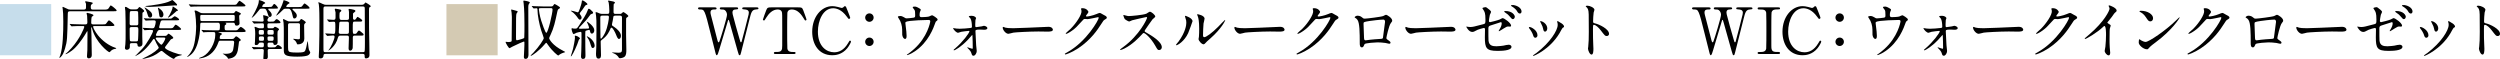 <?xml version="1.0" encoding="UTF-8"?>
<svg id="_レイヤー_2" data-name="レイヤー 2" xmlns="http://www.w3.org/2000/svg" viewBox="0 0 390.64 9.29">
  <defs>
    <style>
      .cls-1 {
        fill: #c6ddeb;
      }

      .cls-2 {
        fill: #d4cab3;
      }
    </style>
  </defs>
  <path class="cls-1" d="M0,.64h8v8H0V.64Z"/>
  <path d="M16.3,1.5c.45,0,.59,0,.84-.46.07-.14.11-.19.18-.19.1,0,.9.64.9.77,0,.14-.06.14-.53.14h-6.7c-.37,0-.39.08-.4.45-.08,3.89-.09,4.2-.42,5.33-.23.8-.43,1.07-.54,1.21-.15.2-.28.29-.33.29-.02,0-.03,0-.03-.03,0-.05.1-.24.12-.29.46-1.33.5-3.81.5-5.34,0-1.07-.04-1.57-.09-1.99,0-.03-.04-.19-.04-.22,0-.06.03-.1.08-.1.02,0,.58.27.63.29.22.12.3.14.52.14h2.11c.28,0,.34-.12.34-.36,0-.08,0-.49,0-.55,0-.05-.14-.26-.14-.31,0-.06.08-.08.13-.08.06,0,.64.12.76.14.22.05.3.07.3.17,0,.05-.09.12-.18.18-.06.04-.13.09-.13.43s.13.38.34.38h1.79ZM14.71,4.07c-.07,0-.16,0-.16.12,0,.13.28.73.76,1.33.67.84,1.7,1.61,2.65,1.92.09.03.2.06.2.12,0,.05-.17.08-.19.08-.23.03-.48.15-.65.32-.03.03-.16.2-.21.2-.23,0-2.15-1.58-2.69-3.59-.08-.28-.09-.31-.11-.31-.04,0-.06.04-.06.08,0,.17.04,1.02.04,1.21.01.43.05,2.57.05,3.05,0,.52-.45.52-.48.52-.21,0-.27-.16-.27-.34,0-.14.05-.82.06-.98.02-.8.02-2.02.02-2.84,0-.04,0-.08-.04-.08-.02,0-.04.02-.18.27-.16.28-.86,1.45-1.72,2.32-.63.64-1.39,1-1.45,1-.03,0-.05-.02-.05-.04,0-.02.06-.07.12-.11.16-.12.29-.23.81-.8,1.38-1.53,2.01-3.23,2.01-3.3,0-.15-.1-.15-.19-.15h-.29c-.24,0-.92,0-1.27.03-.03,0-.18.02-.21.02s-.05-.02-.09-.06l-.19-.23s-.04-.05-.04-.07.02-.02.03-.02c.06,0,.37.03.44.03.29,0,.81.04,1.37.04h.64c.28,0,.28-.19.28-.4,0-.06-.02-.75-.04-.95,0-.05-.08-.28-.08-.34,0-.05,0-.11.1-.11.02,0,.97.19.97.37,0,.07-.03.09-.25.23-.08.05-.1.83-.1.93,0,.27.19.27.32.27h1.42c.5,0,.52,0,.7-.27.22-.31.25-.35.35-.35.14,0,.84.61.84.75,0,.13-.2.13-.53.13h-2.64Z"/>
  <path d="M21.13,1.47c.16,0,.33,0,.45-.16.07-.1.16-.22.21-.22s.74.46.74.63c0,.05,0,.09-.11.15-.11.07-.14.1-.16.14-.03.06-.03,3.16-.03,3.65,0,.16.03.98.03,1.16,0,.47-.46.48-.48.48-.27,0-.28-.16-.3-.32,0-.15-.08-.24-.29-.24h-.6c-.2,0-.3.05-.3.28,0,.04,0,.25,0,.3,0,.38-.33.46-.46.46-.18,0-.31-.11-.31-.28,0-.08.06-.5.07-.6.04-.57.04-.83.04-1.9,0-.73,0-2.68-.04-3.27,0-.08-.07-.47-.07-.56,0-.07.06-.1.11-.1.09,0,.13.02.43.22.28.18.37.18.57.18h.49ZM20.59,1.73c-.11,0-.24,0-.29.13-.04.08-.04,1.64-.04,1.87s.21.23.32.23h.72c.17,0,.31-.02.31-.27,0-.21,0-1.74-.03-1.83-.05-.12-.2-.13-.29-.13h-.7ZM21.27,6.47c.07,0,.23,0,.28-.13.05-.12.07-1.49.07-1.54,0-.45,0-.57-.31-.57h-.74c-.1,0-.31,0-.31.24s0,1.78.04,1.87c.06.13.2.13.28.13h.69ZM22.34,4.44s-.05-.06-.05-.07c0-.02.02-.02.04-.02.23,0,1.25.07,1.46.07.24,0,.31-.05.39-.28.06-.15.16-.54.16-.72,0-.24-.17-.24-.33-.24-.03,0-.77,0-1.07.03-.02.01-.12.02-.14.02-.04,0-.06-.02-.09-.06l-.19-.23s-.05-.05-.05-.07.02-.02.04-.02c.07,0,.38.03.44.03.49.02.9.04,1.37.04h2.03c.23,0,.34,0,.43-.03s.43-.35.51-.35c.14,0,.7.36.7.51,0,.13-.21.13-.54.13h-1.95c-.21,0-.36,0-.43.27-.03.11-.21.74-.21.79,0,.18.15.18.27.18h1.26c.47,0,.6,0,.72-.18.24-.34.27-.38.36-.38.12,0,.83.56.83.68,0,.14-.2.14-.53.14h-2.73c-.16,0-.31,0-.43.21-.03.05-.25.47-.25.59,0,.13.15.13.21.13h1.14c.12,0,.23,0,.35-.09.05-.04.22-.26.27-.26.08,0,.74.47.74.64,0,.1-.04.12-.28.21-.11.04-.14.09-.45.51-.13.18-.36.47-.49.65-.03.05-.07.11-.07.17,0,.23.96.69,2.11,1.01.09.02.56.09.56.13,0,.03-.27.09-.33.1-.53.12-.74.26-.85.42-.06.09-.06.1-.1.1-.19,0-1.18-.65-1.69-1.11-.11-.09-.16-.14-.24-.14-.09,0-.15.05-.23.11-.76.59-1.41.88-2.34,1.08-.13.03-.35.08-.39.08,0,0-.03-.02-.03-.03,0-.03.64-.34.71-.37.91-.44,1.84-1.17,1.84-1.36,0-.08-.03-.13-.11-.25-.18-.28-.33-.61-.5-.98-.02-.05-.07-.15-.14-.15-.08,0-.17.13-.21.2-.09.14-.97,1.46-2.08,2.15-.07.05-.58.34-.6.34,0,0-.03-.01-.03-.02s.91-.93,1.08-1.11c.74-.77,1.71-2.53,1.71-2.82,0-.14-.18-.14-.32-.14-.23,0-.62,0-.84.03-.02,0-.12.02-.14.02-.04,0-.06-.02-.09-.07l-.19-.22ZM22.9,1.34c.74.47.88.75.88,1.03,0,.3-.22.38-.33.38-.24,0-.3-.2-.36-.4-.11-.37-.23-.75-.42-1,0-.02-.11-.15-.1-.18.02-.04.29.14.33.17ZM23.33,1.08c-.09,0-.61-.02-.61-.11,0-.03.04-.04.33-.06.38-.03,2.74-.31,3.57-.76.03-.02.28-.15.29-.15.09,0,.47.39.58.5.1.09.18.18.18.28,0,.04-.02.08-.09.08-.04,0-.22-.03-.25-.02,0,0-3.37.24-4,.24ZM24.53,5.87c-.08,0-.2,0-.2.12,0,.17.71,1,.89,1,.16,0,.61-.79.61-.97,0-.15-.12-.15-.21-.15h-1.09ZM24.67,1.24s.02-.03.05-.03c.01,0,.82.44.82,1.05,0,.25-.11.46-.35.46-.04,0-.22-.02-.28-.19-.04-.13-.1-.73-.13-.85-.01-.07-.11-.37-.11-.44ZM26.87,2.36c-.11.09-.5.39-.61.39,0,0-.03-.01-.03-.03,0,0,.21-.3.25-.36.19-.33.49-.96.49-1.24,0-.06,0-.1.06-.1.02,0,.77.47.77.6,0,.07-.06.08-.09.08-.05,0-.09,0-.13.04-.07.06-.59.52-.71.62Z"/>
  <path d="M35.3,3.55s-.07.01-.07.03c0,.02.09.05.11.07s.03.03.03.06c0,.09-.1.16-.16.19-.11.07-.11.1-.11.34,0,.4,0,.5.33.5h1.26c.19,0,.3,0,.38-.04.1-.05.44-.5.55-.5.12,0,.77.47.77.66,0,.15-.19.15-.54.15h-3.64c-.06,0-.08,0-.08.02,0,.04.12.06.15.07.08,0,.39.1.39.2s-.09.14-.18.18c-.14.07-.16.4-.16.46,0,.15.11.15.23.15h1.71c.13,0,.21,0,.36-.17.19-.22.21-.25.27-.25.15,0,.75.52.75.59,0,.06-.28.18-.3.23,0,.02-.15,1.21-.2,1.43-.12.49-.32.9-.88,1.12-.19.07-.49.14-.57.14-.07,0-.09-.05-.13-.15-.07-.15-.46-.46-.59-.53-.03-.02-.17-.06-.17-.09s.04-.03.06-.03c.06,0,.34.03.4.03,1.01,0,1.12-.45,1.17-.69.05-.23.15-.92.15-1.11,0-.25-.18-.25-.29-.25h-1.86c-.19,0-.25.05-.31.24-.42,1.22-1.21,2.1-2.33,2.41-.24.07-.59.12-.65.12-.04,0-.06-.02-.06-.04,0-.04.51-.21.61-.26,1.06-.55,1.94-2.13,1.94-3.38,0-.44,0-.44-.54-.44-.45,0-.89,0-1.08.02-.03,0-.18.03-.21.03-.04,0-.06-.03-.09-.07l-.19-.23s-.05-.05-.05-.06c0-.02.02-.03.04-.03.07,0,.38.03.44.04.49.02.9.03,1.37.03h.74c.29,0,.29-.11.29-.78,0-.08,0-.41-.28-.41h-2.51c-.28,0-.28.04-.29.59,0,.14-.04,3.42-1.57,4.5-.06.04-.39.27-.41.27s-.05-.02-.05-.04.31-.35.36-.41c.29-.38.53-.83.66-1.28.34-1.18.38-2.73.38-3.06,0-.57-.08-1.66-.15-2.02,0-.06-.1-.32-.1-.38,0-.07.09-.08.13-.08.17,0,.54.23.66.29.21.13.36.13.49.13h4.71c.14,0,.18,0,.28-.13.14-.19.16-.22.21-.22.02,0,.42.2.47.22.26.12.28.14.28.23,0,.07-.04.1-.17.18-.08.05-.09.12-.09.27,0,.17.06.98.06,1.05,0,.16-.16.35-.44.35-.25,0-.28-.14-.3-.29-.04-.16-.18-.17-.27-.17h-1.12ZM36.42.75c.23,0,.41,0,.49-.04.11-.06.4-.59.52-.59.06,0,.93.61.93.75s-.19.14-.54.14h-6.52c-.88,0-1.16.02-1.26.03-.04,0-.18.02-.21.02-.04,0-.06-.02-.09-.06l-.2-.23s-.04-.05-.04-.07c0-.01.02-.02.04-.02.07,0,.37.03.44.03.49.03.9.04,1.37.04h5.07ZM31.57,2.33c-.26,0-.28.05-.28.29,0,.6,0,.67.28.67h4.83c.28,0,.28-.05.28-.56,0-.35,0-.4-.28-.4h-4.83Z"/>
  <path d="M40.98,1.35c-.13,0-.27,0-.38.08-.03.03-.37.45-.55.68-.4.5-.73.72-.73.67,0-.02.46-.83.54-.98.58-1.15.58-1.46.58-1.71,0-.05,0-.07.07-.07.12,0,.93.29.93.45,0,.07-.06.08-.16.12-.14.04-.32.34-.32.4,0,.1.1.1.22.1h.81c.45,0,.49,0,.63-.24.08-.13.15-.23.24-.23.14,0,.57.5.57.61,0,.12-.06.12-.54.12h-.78c-.08,0-.2,0-.2.09,0,.06.09.15.21.26.12.12.34.36.34.61,0,.2-.13.34-.3.34-.16,0-.18-.06-.28-.37-.27-.85-.34-.93-.71-.93h-.19ZM40.7,6.65c-.1,0-.18,0-.24.09-.11.19-.18.3-.44.3-.14,0-.21-.04-.21-.19,0-.04.03-.26.03-.31,0-.26.04-.82.04-1.23s-.02-.59-.06-.83c0-.03-.05-.18-.05-.23s.05-.06.09-.06c.07,0,.39.15.46.18.15.05.21.05.31.05h.34c.25,0,.27-.07.27-.35,0-.31,0-.43-.23-.43-.26,0-.79.01-1.07.03-.03,0-.18.02-.21.02-.04,0-.06-.02-.09-.06l-.2-.23s-.04-.05-.04-.07.02-.02.04-.02c.06,0,.36.03.43.03.25.01.88.04,1.08.04.18,0,.25-.07.25-.21,0-.1-.08-.61-.08-.73,0-.05.02-.07.08-.07s.8.19.8.32c0,.02-.09.14-.13.2-.05.08-.08.13-.08.24,0,.25.17.25.27.25h.25c.45,0,.5,0,.64-.17.15-.2.22-.22.29-.22.14,0,.59.37.59.51s-.18.14-.54.14h-1.23c-.11,0-.28,0-.28.24,0,.49,0,.54.29.54h.42c.13,0,.23,0,.31-.11.08-.1.1-.13.17-.13.06,0,.63.23.63.41,0,.06-.03.09-.16.2-.08.07-.08.36-.08.54,0,.17.02,1.04.02,1.24,0,.18-.06.45-.42.45-.19,0-.21-.08-.24-.22-.04-.15-.17-.15-.25-.15h-.39c-.24,0-.27.1-.27.3,0,.34,0,.45.27.45h.45c.45,0,.5,0,.63-.17.12-.16.17-.2.28-.2.13,0,.61.31.61.49,0,.14-.19.14-.54.14h-1.42c-.15,0-.26.03-.26.25,0,.13.02.8.02.95,0,.13,0,.43-.5.43-.1,0-.2,0-.2-.2,0-.17.07-1,.07-1.19,0-.24-.15-.24-.28-.24-.31,0-.77,0-1.06.03-.03,0-.18.02-.21.02-.04,0-.06-.02-.09-.06l-.19-.23s-.04-.05-.04-.07.02-.02.03-.02c.05,0,.31.03.36.03.18,0,1.04.04,1.19.04.29,0,.3-.11.3-.44,0-.22-.03-.31-.27-.31h-.26ZM40.7,4.69c-.24,0-.27.07-.27.37,0,.28.03.36.27.36h.28c.24,0,.26-.08.26-.37s-.02-.36-.26-.36h-.28ZM40.71,5.69c-.24,0-.26.1-.26.31,0,.27.01.38.26.38h.28c.24,0,.26-.1.26-.38,0-.2-.02-.31-.26-.31h-.28ZM42.06,4.69c-.26,0-.27.09-.27.36s0,.37.27.37h.44c.26,0,.27-.09.27-.36s0-.37-.27-.37h-.44ZM42.06,5.69c-.22,0-.26.09-.26.24,0,.36.03.45.27.45h.42c.24,0,.27-.09.27-.44,0-.17-.06-.25-.26-.25h-.44ZM45.86,1.36s-.18,0-.18.08c0,.04.03.06.23.26.31.31.47.47.47.75,0,.25-.19.44-.37.44s-.2-.06-.33-.61c-.22-.92-.44-.92-.69-.92h-.31c-.28,0-.34.04-.53.24-.68.7-1.01.89-1.01.83,0-.03.44-.68.52-.82.35-.62.54-1.14.59-1.35.04-.21.04-.23.13-.23.03,0,.86.24.86.44,0,.05-.03.08-.14.11-.17.07-.38.36-.38.43,0,.09.12.09.21.09h1.71c.46,0,.48,0,.67-.27.08-.11.21-.29.29-.29.06,0,.77.51.77.7,0,.12-.05.12-.53.12h-1.98ZM46.53,3.35c.14,0,.25,0,.34-.16.1-.17.13-.22.21-.22.06,0,.7.37.7.53,0,.05-.02.06-.15.17-.08.07-.11.14-.11.3,0,.3.03,1.74.03,2.06,0,.9-.9.9-1.01.9s-.13-.02-.17-.16c-.08-.31-.37-.52-.44-.56-.08-.06-.11-.09-.11-.13,0-.02.02-.02.04-.02.11,0,.62.08.74.08.18,0,.26-.05.27-.18,0-.08,0-1.01,0-1.18,0-.16,0-.9,0-.97-.04-.19-.21-.19-.3-.19h-1.23c-.19,0-.33.03-.33.27v3.04c0,.8,0,1.04.18,1.15.23.13.97.13,1.27.13.85,0,1.06-.09,1.15-.19.2-.2.35-1.14.37-1.24,0-.05.06-.36.08-.36.06,0,.14,1.17.22,1.38.02.06.2.31.2.38,0,.14-.15.39-.41.49-.18.06-.52.18-1.61.18-1.88,0-2.07-.28-2.11-.89-.02-.24,0-2.2,0-2.61,0-.84,0-1.4-.04-1.8,0-.07-.09-.44-.09-.52,0-.05.05-.05.07-.05.05,0,.09.02.41.19.33.17.36.18.67.18h1.15Z"/>
  <path d="M56.49.75c.09,0,.27,0,.41-.13.04-.04.18-.24.22-.24.03,0,.81.46.81.59,0,.07-.02.08-.18.16-.09.05-.09.27-.09.41,0,2.76,0,3.07.05,5.26,0,.58.02,1.23.02,1.81,0,.49-.43.51-.55.51-.15,0-.2-.1-.2-.3,0-.26,0-.4-.3-.4h-5.82c-.08,0-.31,0-.31.24,0,.3-.18.47-.46.47s-.28-.13-.28-.31c0-.17.04-.9.05-1.05.05-1.34.05-3.17.05-4.55,0-.29,0-1.97-.09-2.52,0-.05-.08-.27-.08-.31s.04-.04.06-.04c.07,0,.52.22.63.27.27.13.39.13.53.13h5.53ZM50.86,1.01c-.18,0-.32.02-.32.34,0,.98-.01,5.26,0,6.14,0,.59,0,.66.32.66h5.82c.12,0,.22,0,.29-.11.05-.09.05-1.22.05-1.44,0-1.08-.01-4.14-.02-5.08,0-.41,0-.51-.32-.51h-5.82ZM54.27,3.11c.26,0,.26-.2.26-.29,0-.15,0-.81,0-.94,0-.07-.06-.36-.06-.42,0-.07.03-.07.11-.07.16,0,.53.09.7.13.07.02.25.06.25.19,0,.08-.04.13-.26.29-.1.06-.11.09-.11.2s0,.6,0,.67c0,.17.16.23.22.23.13,0,.22-.13.24-.16.18-.27.21-.3.26-.3.04,0,.72.39.72.57,0,.17-.17.17-.54.17h-.67c-.27,0-.27.11-.27,1s0,.91.29.91c.22,0,.25-.02.37-.19.08-.13.21-.33.32-.33.09,0,.51.36.65.49.05.04.06.09.06.13,0,.17-.05.17-.54.17h-.88c-.18,0-.26.12-.26.29,0,.56,0,1.62-.02,1.67-.05.19-.18.4-.38.4-.26,0-.26-.29-.26-.4,0-.12.05-1.36.05-1.62,0-.14,0-.34-.26-.34h-1.09c-.25,0-.33.2-.36.31-.36,1.42-1.47,2.03-1.48,2.03-.05,0,.03-.1.04-.11.37-.44.91-1.69.91-2.06,0-.19-.15-.19-.28-.19-.14,0-.72.07-.84.07-.04,0-.05-.01-.08-.05l-.21-.24s-.05-.06-.05-.07c0-.02.03-.03.04-.03.2,0,1.08.07,1.26.07.26,0,.28-.1.28-1.14,0-.69,0-.76-.29-.76-.1,0-.57.04-.67.04-.04,0-.05-.01-.08-.05l-.22-.25s-.04-.05-.04-.06c0-.02.02-.02.04-.03.15,0,.84.06.98.06.31,0,.31-.19.31-.49,0-.52,0-.58,0-.68-.01-.08-.12-.44-.12-.46,0-.11.09-.11.13-.11.08,0,.4.07.47.08.33.06.42.08.42.22,0,.08-.02.1-.19.24-.07.06-.1.08-.1.57s.04.64.28.64h.97ZM53.26,3.38c-.25,0-.25.2-.25.3-.01.21-.08,1.31-.08,1.35,0,.16.1.26.26.26h1.07c.26,0,.26-.19.26-.39,0-.18,0-1.03,0-1.23,0-.07,0-.29-.26-.29h-1.01Z"/>
  <path class="cls-2" d="M69.76.64h8v8h-8V.64Z"/>
  <path d="M81.85,6.49c-.08,0-.84.34-1.81.81-.07.04-.38.23-.41.23-.18,0-.63-.86-.63-.95,0-.04.03-.05.06-.05.05,0,.28.04.33.04.17,0,.54,0,.56-.18,0-.07.03-2.95.03-3.26,0-.29.02-.7-.04-1.15,0-.06-.07-.37-.07-.44,0-.05.05-.05.08-.05,0,0,.37.09.39.1.49.13.55.13.55.25,0,.04-.15.2-.17.25-.09.21-.09.55-.09,3.61,0,.53,0,.59.16.59.08,0,.57-.14.69-.18.32-.09.41-.14.44-.24.03-.08.03-1.61.03-1.99,0-1.03-.02-2.45-.12-3.3-.01-.06-.05-.33-.05-.39,0-.08.02-.1.09-.1s.92.13.92.3c0,.04-.03.08-.13.21-.05.08-.11.16-.11.54,0,1.06.03,6.24.03,7.42,0,.29-.1.64-.46.64-.24,0-.26-.2-.26-.33,0-.11.12-2.15.08-2.3,0-.06-.05-.08-.09-.08ZM83.13,1.03s-.04-.05-.04-.07c0-.01,0-.02.03-.02.07,0,.38.03.44.03.49.03.9.04,1.37.04h1.15c.22,0,.29-.03.39-.18.12-.18.13-.2.19-.2.1,0,.8.45.83.51.01.02.01.04.01.06,0,.09-.07.13-.26.24-.06.04-.11.16-.16.4-.34,1.61-.53,2.5-1.07,3.64-.13.27-.2.41-.2.48,0,.17.5,1.12,2.17,1.97.29.15.33.17.33.21,0,.02-.15.06-.18.07-.1.03-.44.14-.68.31-.03.02-.19.16-.23.16-.06,0-.89-.65-1.57-1.63-.22-.32-.25-.36-.3-.36s-.07.03-.33.33c-.71.83-1.86,1.7-2.06,1.7-.03,0-.05-.02-.05-.04,0-.04.37-.37.43-.44.89-.95,1.63-2.08,1.63-2.29,0-.09-.33-.98-.39-1.16-.31-.98-.59-2.37-.6-3.35,0-.1-.03-.15-.14-.15-.06,0-.38.03-.43.03-.03,0-.05-.02-.09-.06l-.19-.23ZM84.88,1.27c-.2,0-.56,0-.6.02-.05.02-.08.08-.08.15,0,.09.11.98.37,1.79.12.37.63,1.9.79,1.9.29,0,.98-3.1.98-3.63,0-.23-.15-.23-.29-.23h-1.17Z"/>
  <path d="M90.63,6.01s-.16.17-.18.21c-.05.15-.19.56-.25.71-.44,1.1-.89,1.88-.97,1.88-.04,0-.04-.03-.04-.04,0-.02.31-.95.35-1.14.09-.38.3-1.42.3-1.73,0-.04-.02-.22-.02-.26,0-.05,0-.07.09-.07.11,0,.34.12.35.12.12.07.37.22.37.32ZM90.59,1.4c.1-.28.32-.96.32-1.16,0-.09,0-.18.12-.18.14,0,.76.45.76.59,0,.09-.08.11-.21.14-.11.03-.14.08-.57.72-.07.1-.43.5-.43.61,0,.05.03.1.06.13.09.12.24.32.24.5,0,.13-.1.32-.26.32-.07,0-.17-.02-.34-.28-.18-.27-.56-.74-.96-1-.07-.04-.12-.07-.12-.1,0-.02.04-.02.05-.02.15,0,.53.11.69.16.04,0,.32.1.35.1.11,0,.21-.29.3-.53ZM91.11,9.21c-.32,0-.32-.27-.32-.41,0-.13.04-.72.04-.84.02-.47.03-1.26.03-1.36v-1.41c0-.16-.06-.21-.15-.21s-.49.09-.63.14c-.07.02-.37.21-.43.21-.2,0-.35-.76-.35-.83,0-.02.03-.09.12-.09.04,0,.19.05.22.06.09,0,.21,0,.3,0,.21,0,.25-.06.59-.57.49-.74,1.12-1.74,1.3-2.29.06-.17.1-.24.16-.24.15,0,.25.1.56.41.11.1.12.12.12.19,0,.14-.02.14-.22.21-.17.05-.2.09-.39.36-.42.58-.53.69-1.51,1.72-.07.07-.09.09-.09.14,0,.09.1.09.27.09.37,0,.96-.01,1.14-.02.06,0,.17-.02.17-.12,0-.2-.23-.69-.29-.81,0-.02-.07-.13-.07-.14s.02-.02.03-.02c.12,0,1.15.73,1.15,1.35,0,.31-.18.52-.37.52-.21,0-.24-.15-.31-.43-.02-.09-.04-.15-.13-.15-.07,0-.4.09-.47.12-.13.05-.13.1-.13.52,0,1.99.01,2.22.03,3.3,0,.28,0,.59-.37.59ZM92.92,7.14c0,.17-.11.36-.29.36-.19,0-.2-.08-.42-.77-.14-.46-.24-.6-.46-.92-.06-.09-.06-.1-.06-.13,0-.04.28.08.49.24.5.38.74.87.74,1.22ZM96.16,2.44c-.18,0-.27.04-.31.15-.02.06-.1.59-.12.7-.02.08-.11.48-.11.57,0,.12.04.15.41.39.42.28,1,.83,1,1.35,0,.36-.21.49-.31.49-.18,0-.32-.32-.42-.58-.17-.46-.55-1.19-.76-1.19-.08,0-.13.1-.16.18-.17.42-.5,1.13-1.31,1.7-.15.11-.21.17-.21.33,0,.29.05,1.75.05,2.07,0,.16,0,.56-.38.56-.36,0-.4-.37-.4-.75,0-.16.05-.95.05-1.14.02-.68.02-2.05.02-2.54,0-1.41,0-1.82-.06-2.26,0-.08-.08-.43-.08-.52,0-.05.06-.05.09-.05.08,0,.13.02.55.2.1.04.25.07.38.07h.83c.28,0,.3-.11.3-.5,0-.45-.06-1.08-.1-1.27,0-.04-.1-.2-.1-.24,0-.05.05-.07.09-.07.13.02.66.12.72.14.24.08.27.14.27.2,0,.03,0,.06-.04.08-.02.02-.13.07-.14.09-.04.06-.04,1.14-.04,1.28,0,.2.07.29.3.29h.67c.15,0,.2,0,.27-.06.04-.03.23-.23.29-.23.08,0,.78.48.78.62,0,.08-.09.14-.21.22-.14.09-.14.12-.14.45s0,1.93,0,2.29c0,.33.04,1.93.04,2.29,0,.4,0,.82-.24,1.08-.19.2-.64.27-.74.27-.16,0-.19-.05-.3-.24-.07-.11-.33-.38-.67-.51-.1-.04-.27-.1-.27-.14,0-.02.04-.02.06-.02.13,0,.77.05.92.05.46,0,.56-.13.56-.51-.02-1.38,0-3.59,0-4.96,0-.2-.04-.33-.33-.33h-.72ZM94.13,2.44c-.33,0-.33.13-.33.4,0,.42.01,2.83.03,3.07,0,.08.02.13.08.13.11,0,.44-.5.64-.92.42-.89.6-2.22.6-2.44,0-.24-.13-.24-.26-.24h-.76Z"/>
  <path d="M115.11,1.15c.06,0,.23,0,.23.17,0,.13-.12.14-.39.16-.16,0-.5.03-.5.48,0,.1.02.21.04.29.08.41.84,3.07,1.07,3.86.13.45.14.5.22.5.06,0,.09-.06.1-.1.08-.2,1.01-3.89,1.09-4.23.02-.09.04-.22.04-.32,0-.44-.47-.47-.61-.48-.38-.03-.42-.03-.42-.17s.13-.16.22-.16h2.04c.1,0,.27,0,.27.16,0,.14-.04.14-.41.17-.62.05-.72.46-.99,1.53-.36,1.44-.95,3.74-1.31,5.18-.07.3-.11.44-.23.44s-.14-.07-.31-.66c-.18-.63-1.04-3.72-1.24-4.41-.12-.41-.13-.46-.19-.46-.05,0-.08.12-.12.25-.36,1.24-.97,3.2-1.33,4.44-.12.42-.25.84-.38.84-.08,0-.15-.14-.18-.28-.11-.44-.66-2.61-.78-3.1-.93-3.77-.98-3.77-1.63-3.77-.14,0-.34,0-.34-.18,0-.11.1-.15.21-.15h2.41c.07,0,.28,0,.28.17,0,.16-.11.16-.42.16-.26,0-.53.08-.53.46,0,.07,0,.17.06.4.15.56.86,3.31,1.02,3.93,0,.03.09.35.19.35.06,0,.12-.14.14-.19.16-.41,1.17-3.67,1.17-4.13,0-.21-.1-.53-.32-.7-.16-.12-.34-.12-.5-.12-.14,0-.31,0-.31-.18,0-.15.17-.15.21-.15h2.43Z"/>
  <path d="M124.68,1.15c.54,0,.66,0,.83.45.08.22.51,1.35.51,1.45,0,.11-.1.15-.16.15-.08,0-.11-.04-.34-.42-.53-.87-1.12-1.3-1.8-1.3-.39,0-.63.16-.69.5-.03.18-.03,2.44-.03,2.86,0,.28,0,2.59.03,2.76.09.51.56.52.83.52.37,0,.45,0,.45.16s-.14.16-.3.16h-2.8c-.14,0-.29,0-.29-.16s.16-.16.22-.16c.59,0,.96,0,1.06-.52.03-.16.03-.17.03-2.83,0-2.47,0-2.74-.07-2.93-.1-.27-.37-.36-.64-.36-.8,0-1.39.63-1.8,1.29-.24.39-.26.43-.35.43-.07,0-.16-.06-.16-.15,0-.08.45-1.28.53-1.48.16-.42.32-.42.82-.42h4.12Z"/>
  <path d="M132.2,1.08s.65,1.58.65,1.69-.1.18-.19.18-.11-.03-.32-.32c-.85-1.2-1.74-1.34-2.16-1.34-1.57,0-2.38,1.92-2.38,3.65,0,2.32,1.36,3.23,2.55,3.23.7,0,1.5-.3,2.16-1.42.23-.39.23-.4.31-.4s.15.07.15.16-.25.61-.57,1.01c-.84,1.04-1.9,1.11-2.35,1.11-2.11,0-3.14-1.71-3.14-3.67,0-2.34,1.45-4,3.14-4,.25,0,.54.04.85.12.07.03.54.16.6.16.08,0,.2-.03.27-.1.16-.16.18-.18.26-.18.06,0,.14.06.17.12Z"/>
  <path d="M135.19,2.75c0-.35.29-.66.66-.66s.66.29.66.66-.31.66-.66.66-.66-.29-.66-.66ZM135.19,6.53c0-.35.29-.66.66-.66s.66.29.66.66-.31.66-.66.66-.66-.29-.66-.66Z"/>
  <path d="M142.77,2.76c.23-.05.23-.15.23-.41,0-.48-.02-.65-.1-.79-.04-.07-.29-.35-.29-.43,0-.09.24-.1.31-.1.16,0,.28.01.71.26.21.12.24.14.24.27,0,.05-.1.26-.12.3-.05.11-.06.38-.06.5,0,.17.04.32.29.32.23,0,.97-.03,1.18-.1.07-.02.4-.2.48-.2.1,0,.87.47.87.66,0,.1-.04.14-.1.19-.18.13-.2.15-.24.28-.3.85-1.1,3.1-3.23,4.52-.57.38-1.1.58-1.17.58-.03,0-.06-.02-.06-.04s0-.04.08-.08c.35-.24.68-.5,1-.79,2.16-1.91,2.57-4.25,2.57-4.37,0-.21-.17-.21-.31-.21-.89,0-2.36.09-2.83.15-.75.1-.75.18-.75.34,0,.03.04.39.05.44.09.78.14,1.1.14,1.52,0,.19,0,.51-.23.51-.25,0-.41-.33-.45-.63-.01-.05-.01-.72-.01-.8,0-.6-.19-1.3-.55-1.79-.04-.06-.12-.17-.12-.23,0-.08.18-.13.35-.13.21,0,.37.06.55.17.25.16.33.2.48.2.16,0,.88-.07,1.09-.11Z"/>
  <path d="M149.03,4.4c.2.05.61.09.92.09.45,0,1.22-.06,1.68-.12.19-.02.24-.06.24-.2,0-.5-.08-1.06-.23-1.28-.04-.05-.26-.28-.26-.31,0-.11.36-.11.47-.11.42,0,.67.26.67.36,0,.05-.09.26-.1.3-.02.1-.03.55-.03.66,0,.41,0,.45.17.45.1,0,.68-.1.83-.12.06,0,.3-.09.35-.09s.54.08.54.37c0,.25-.4.25-.5.25s-.55-.03-.65-.03c-.7,0-.71.09-.71.26,0,.13.09,1.99.11,2.18,0,.14.09.75.09.88,0,.42-.27.77-.51.77-.21,0-.25-.15-.33-.42-.07-.25-.32-.53-.45-.65-.05-.04-.19-.18-.19-.2,0-.03.02-.05.06-.05.02,0,.64.23.72.23s.08-.09.08-.18c0-.16-.02-1.76-.05-1.91,0-.02-.02-.05-.06-.05-.01,0-.58.65-.69.77-.99,1.04-1.96,1.61-2.12,1.61-.06,0-.08-.03-.08-.05,0-.04.04-.06.33-.32,1.1-.95,2.15-2.34,2.15-2.61,0-.05-.02-.06-.07-.06-.12,0-1.06.11-1.22.15-.08.02-.42.15-.49.15-.21,0-.69-.4-.78-.75.04,0,.07.02.11.03Z"/>
  <path d="M163.6,4.2c.06,0,.17-.01.22-.01.61,0,.7.37.7.44,0,.28-.41.31-.83.31-.23,0-1.23-.02-1.43-.02-1.38,0-3.67.13-3.91.18-.12.02-.66.18-.78.18-.43,0-.89-.62-.89-.96,0-.06.03-.12.08-.12s.29.11.34.12c.17.05.58.09,1.22.09.33,0,3.82-.13,5.28-.21Z"/>
  <path d="M168.92,1.38c0-.1.14-.1.22-.1.7,0,.93.52.93.56,0,.12-.1.25-.3.5-.05.07-.08.11-.08.16,0,.08.12.08.16.08.1,0,.84-.11,1.52-.4.12-.05.36-.16.47-.16.09,0,.14.03.55.27.06.03.32.17.37.2.11.07.19.17.19.25,0,.14-.07.18-.4.38-.11.07-.15.13-.5.67-.51.8-1.59,2.44-3.58,3.76-1.1.72-1.93.96-1.99.96-.05,0-.09-.04-.09-.09,0-.04.03-.06.34-.23,3.05-1.68,4.95-5.09,4.95-5.4,0-.09-.08-.11-.11-.11-.02,0-1.4.31-1.64.31-.06,0-.33-.03-.39-.03-.19,0-.21.02-.63.5-.61.68-.86.94-1.36,1.3-.41.3-.84.53-.96.53-.05,0-.07-.03-.07-.06,0-.07.67-.63.79-.75.81-.81,1.76-2.19,1.68-2.79-.01-.05-.07-.27-.07-.31Z"/>
  <path d="M179.12,2.66c-.07,0-2.17.49-2.22.51-.07.02-.38.19-.45.19-.15,0-.62-.3-.68-.36-.07-.07-.24-.51-.24-.58,0-.05,0-.08.06-.08,0,0,.23.06.26.07.31.09.43.1.53.1.34,0,2.22-.16,2.74-.37.09-.04.46-.31.55-.31.24,0,.85.51.85.76,0,.09-.37.36-.43.43-.2.24-.99,1.41-1.15,1.64-.04.05-.08.12-.08.2,0,.09.02.11.44.34.45.26,2.24,1.27,2.24,2.18,0,.23-.18.44-.41.44s-.27-.07-.62-.69c-.69-1.21-1.57-1.97-1.79-1.97-.1,0-.13.03-.35.28-.35.37-1.37,1.49-2.67,2.14-.27.13-.54.23-.62.23-.02,0-.07,0-.07-.06,0-.04.4-.33.46-.37,2.61-1.89,3.8-4.48,3.77-4.64-.02-.08-.1-.08-.12-.08Z"/>
  <path d="M185.66,5.17c-.6,1.3-1.65,1.9-1.85,1.9-.04,0-.05-.03-.05-.05,0-.08.32-.43.4-.53,1.1-1.51,1.21-2.6,1.21-2.93,0-.26,0-.37-.17-.86-.02-.07-.04-.13-.04-.18,0-.03.01-.05.05-.05.07,0,1.13.34,1.13.85,0,.03-.51,1.47-.68,1.85ZM187.28,6.1s.05-.31.06-.36c.03-.19.04-.98.04-1.23,0-1.22-.12-1.63-.19-1.88-.02-.05-.13-.31-.13-.36,0-.04.04-.05.06-.05.05,0,1.1.18,1.1.7,0,.12-.14.64-.16.75-.04.27-.08,1.48-.08,1.81,0,.13.01.33.19.33.3,0,1.22-.66,2.18-1.63.17-.17,1.02-1.07,1.06-1.07.02,0,.04.02.04.04,0,.08-.58,1.32-2.33,2.86-.52.45-.62.55-.69.64-.17.19-.26.26-.33.27-.29.05-.82-.54-.82-.82Z"/>
  <path d="M199.8,4.2c.06,0,.17-.01.22-.01.61,0,.7.37.7.44,0,.28-.41.31-.83.31-.23,0-1.23-.02-1.43-.02-1.38,0-3.67.13-3.91.18-.12.02-.66.18-.78.18-.43,0-.89-.62-.89-.96,0-.06.03-.12.08-.12s.29.11.34.12c.17.05.58.09,1.22.09.33,0,3.82-.13,5.28-.21Z"/>
  <path d="M205.12,1.38c0-.1.14-.1.22-.1.7,0,.93.52.93.56,0,.12-.1.25-.3.5-.05.07-.08.11-.08.16,0,.08.12.08.16.08.1,0,.84-.11,1.52-.4.12-.05.36-.16.47-.16.09,0,.14.03.55.27.06.03.32.17.37.2.11.07.19.17.19.25,0,.14-.07.18-.4.38-.11.07-.15.13-.5.67-.51.8-1.59,2.44-3.58,3.76-1.1.72-1.93.96-1.99.96-.05,0-.09-.04-.09-.09,0-.04.03-.06.34-.23,3.05-1.68,4.95-5.09,4.95-5.4,0-.09-.08-.11-.11-.11-.02,0-1.4.31-1.64.31-.06,0-.33-.03-.39-.03-.19,0-.21.02-.63.5-.61.68-.86.94-1.36,1.3-.41.3-.84.53-.96.53-.05,0-.07-.03-.07-.06,0-.07.67-.63.79-.75.81-.81,1.76-2.19,1.68-2.79-.01-.05-.07-.27-.07-.31Z"/>
  <path d="M216.14,2.5c.34-.17.37-.19.45-.19.12,0,.95.48.95.91,0,.12-.04.16-.22.4-.3.38-.69,2.2-.69,2.32,0,.14.05.18.53.52.05.04.12.12.12.21,0,.12-.13.17-.19.17-.09,0-.52-.12-.61-.13-.4-.06-.94-.09-1.24-.09-.17,0-1.93.09-2.02.28-.19.42-.22.5-.44.5-.31,0-.31-.48-.31-.6,0-1.75-.02-3.23-.36-3.7-.15-.2-.19-.22-.4-.34-.03-.02-.04-.04-.04-.06,0-.1.28-.25.42-.25.41,0,.6.16.69.23.26.22.27.23.51.23.28,0,2.58-.28,2.85-.41ZM214,3.28c-.94.15-.94.17-.94.46,0,.31.08,1.87.08,2.22s.18.34.28.34c.07,0,.43-.06.65-.09.14-.02.45-.05.74-.07,1.11-.06,1.23-.06,1.28-.21,0-.03.33-2.4.33-2.49,0-.11,0-.38-.27-.38-.47,0-1.92.18-2.15.22Z"/>
  <path d="M226.51,4.2c.06,0,.17-.01.22-.01.61,0,.7.37.7.44,0,.28-.41.31-.83.31-.23,0-1.23-.02-1.43-.02-1.38,0-3.67.13-3.91.18-.12.02-.66.18-.78.18-.43,0-.89-.62-.89-.96,0-.06.03-.12.08-.12s.29.11.34.12c.17.05.58.09,1.22.09.33,0,3.82-.13,5.28-.21Z"/>
  <path d="M229.36,4.19c.09.02.27.03.37.03.4,0,.57-.05,2.09-.45.27-.07.29-.15.29-.68,0-1.08-.12-1.25-.36-1.61-.01-.02-.12-.17-.12-.19,0-.09.37-.17.46-.17.15,0,.2.03.69.44.03.03.21.2.21.3,0,.08-.17.39-.19.45-.08.32-.15.92-.15.96,0,.13.08.19.2.19.06,0,1.22-.29,1.5-.42.07-.03.36-.21.43-.21.27,0,1.34.77,1.34,1.18,0,.07-.05.15-.18.15-.04,0-.23-.02-.27-.02-.21,0-.32.07-.68.29-.25.16-.71.45-.75.45-.03,0-.06-.02-.06-.06,0,0,.17-.29.19-.33.15-.24.28-.56.28-.83,0-.06-.01-.2-.12-.2-.02,0-1.52.49-1.65.53-.23.08-.31.17-.31.43,0,.84,0,1.74.02,1.93.08.79.64.88,1.24.88.35,0,1.02-.08,1.1-.1.26-.06.61-.14.83-.14.24,0,.42.16.42.32,0,.64-1.68.64-2.22.64-1.73,0-1.94-.45-1.94-2.11,0-.2.02-1.07.02-1.24,0-.16-.06-.23-.2-.23-.11,0-.9.26-.94.28-.59.31-.65.34-.87.34-.51,0-.91-.76-.91-.8,0-.03.04-.04.06-.04.03,0,.04,0,.18.04ZM236.7,2.61c0,.17-.13.38-.29.38-.14,0-.22-.06-.53-.44-.17-.22-.28-.31-.7-.6-.04-.03-.15-.11-.15-.15s.09-.08.18-.08c1.15,0,1.49.68,1.49.89ZM237.75,1.8c0,.17-.11.32-.26.32-.23,0-.36-.22-.49-.45-.11-.18-.47-.51-.79-.68-.09-.05-.11-.1-.11-.12,0-.09.24-.1.39-.08.7.11,1.26.52,1.26,1.01Z"/>
  <path d="M240.24,5.52c0,.28-.23.38-.34.38-.22,0-.29-.23-.36-.45-.09-.28-.31-.67-.58-1.01-.05-.07-.07-.1-.07-.13,0-.06.06-.09.13-.09.24,0,1.22.5,1.22,1.3ZM243.33,3.46s-.02-.06-.02-.09c0-.05.04-.07.07-.07.08,0,.38.21.45.25.16.08.56.32.56.61,0,.08-.04.09-.21.19-.08.05-.43.73-.51.86-1.53,2.54-3.99,3.53-4.07,3.53-.03,0-.06-.03-.06-.06,0-.05.47-.35.56-.42,2.13-1.63,3.3-3.51,3.3-4.37,0-.2-.02-.31-.07-.43ZM241.77,4.43c0,.29-.16.51-.34.51-.22,0-.27-.25-.3-.42-.07-.32-.1-.41-.37-.95-.02-.04-.11-.18-.11-.22,0-.03.05-.06.1-.05.47.07,1.02.57,1.02,1.13Z"/>
  <path d="M248.06.89c.36,0,1.08.32,1.08.64,0,.07-.1.36-.12.42-.05.25-.09,1.14-.09,1.39,0,.22.04.25.33.32.61.14,2.16.87,2.16,1.62,0,.33-.31.35-.36.35-.25,0-.28-.04-.95-.91-.28-.37-.75-.84-1.06-.84-.1,0-.14,0-.14.74,0,1.06.01,1.59.05,2.49,0,.11.02.36.02.51,0,.25,0,.91-.29.91s-.56-.68-.56-.94c0-.04.04-.25.04-.29.07-.83.09-1.09.09-2.32,0-2.86,0-3.18-.12-3.5-.08-.21-.18-.31-.34-.46l-.02-.04c0-.09.27-.09.28-.09Z"/>
  <path d="M270.43,1.15c.06,0,.23,0,.23.17,0,.13-.12.14-.39.16-.16,0-.5.03-.5.48,0,.1.02.21.04.29.08.41.84,3.07,1.07,3.86.13.45.14.5.22.5.06,0,.09-.06.1-.1.08-.2,1.01-3.89,1.09-4.23.02-.09.04-.22.04-.32,0-.44-.47-.47-.61-.48-.38-.03-.42-.03-.42-.17s.13-.16.22-.16h2.04c.1,0,.27,0,.27.16,0,.14-.04.14-.41.17-.62.05-.72.46-.99,1.53-.36,1.44-.95,3.74-1.31,5.18-.07.3-.11.44-.23.44s-.14-.07-.31-.66c-.18-.63-1.04-3.72-1.24-4.41-.12-.41-.13-.46-.19-.46-.05,0-.08.12-.12.25-.36,1.24-.97,3.2-1.33,4.44-.12.42-.25.84-.38.84-.08,0-.15-.14-.18-.28-.11-.44-.66-2.61-.78-3.1-.93-3.77-.98-3.77-1.63-3.77-.14,0-.34,0-.34-.18,0-.11.1-.15.21-.15h2.41c.07,0,.28,0,.28.17,0,.16-.11.16-.42.16-.26,0-.53.08-.53.46,0,.07,0,.17.06.4.15.56.86,3.31,1.02,3.93,0,.03.09.35.19.35.06,0,.12-.14.14-.19.16-.41,1.17-3.67,1.17-4.13,0-.21-.1-.53-.32-.7-.16-.12-.34-.12-.5-.12-.14,0-.31,0-.31-.18,0-.15.17-.15.21-.15h2.43Z"/>
  <path d="M274.92,8.44c-.13,0-.28,0-.28-.16s.08-.16.47-.16c.29,0,.77,0,.87-.52.03-.17.03-2.47.03-2.76,0-.41,0-2.67-.03-2.85-.1-.51-.46-.51-1.12-.51-.06,0-.22,0-.22-.16,0-.17.15-.17.29-.17h2.94c.12,0,.27,0,.27.17,0,.15-.09.15-.46.15-.3,0-.73,0-.86.46-.04.14-.04,2.39-.04,2.85,0,2.65,0,2.66.03,2.82.09.52.45.52,1.12.52.05,0,.21,0,.21.16s-.15.16-.27.16h-2.95Z"/>
  <path d="M283.81,1.08s.65,1.58.65,1.69-.1.18-.19.18-.11-.03-.32-.32c-.85-1.2-1.74-1.34-2.16-1.34-1.57,0-2.38,1.92-2.38,3.65,0,2.32,1.36,3.23,2.55,3.23.7,0,1.5-.3,2.16-1.42.23-.39.23-.4.31-.4s.15.07.15.16-.25.61-.57,1.01c-.84,1.04-1.9,1.11-2.35,1.11-2.11,0-3.14-1.71-3.14-3.67,0-2.34,1.45-4,3.14-4,.25,0,.54.04.85.12.07.03.54.16.6.16.08,0,.2-.03.27-.1.16-.16.18-.18.26-.18.06,0,.14.06.17.12Z"/>
  <path d="M286.8,2.75c0-.35.29-.66.66-.66s.66.29.66.66-.31.66-.66.66-.66-.29-.66-.66ZM286.8,6.53c0-.35.29-.66.66-.66s.66.29.66.66-.31.66-.66.66-.66-.29-.66-.66Z"/>
  <path d="M294.38,2.76c.23-.05.23-.15.23-.41,0-.48-.02-.65-.1-.79-.04-.07-.29-.35-.29-.43,0-.09.24-.1.31-.1.16,0,.28.01.71.26.21.12.24.14.24.27,0,.05-.1.26-.12.3-.05.11-.06.38-.06.5,0,.17.04.32.29.32.23,0,.97-.03,1.18-.1.07-.02.4-.2.48-.2.1,0,.87.47.87.66,0,.1-.04.14-.1.19-.18.13-.2.15-.24.28-.3.85-1.1,3.1-3.23,4.52-.57.38-1.1.58-1.17.58-.03,0-.06-.02-.06-.04s0-.04.08-.08c.35-.24.68-.5,1-.79,2.16-1.91,2.57-4.25,2.57-4.37,0-.21-.17-.21-.31-.21-.89,0-2.36.09-2.83.15-.75.1-.75.18-.75.34,0,.03.04.39.05.44.09.78.14,1.1.14,1.52,0,.19,0,.51-.23.51-.25,0-.41-.33-.45-.63-.01-.05-.01-.72-.01-.8,0-.6-.19-1.3-.55-1.79-.04-.06-.12-.17-.12-.23,0-.08.18-.13.35-.13.21,0,.37.06.55.17.25.16.33.2.48.2.16,0,.88-.07,1.09-.11Z"/>
  <path d="M300.65,4.4c.2.05.61.09.92.09.45,0,1.22-.06,1.68-.12.19-.02.24-.06.24-.2,0-.5-.08-1.06-.23-1.28-.04-.05-.26-.28-.26-.31,0-.11.36-.11.47-.11.42,0,.67.26.67.36,0,.05-.09.26-.1.3-.02.1-.03.55-.03.66,0,.41,0,.45.17.45.1,0,.68-.1.83-.12.06,0,.3-.09.35-.09s.54.08.54.37c0,.25-.4.25-.5.25s-.55-.03-.65-.03c-.7,0-.71.09-.71.26,0,.13.09,1.99.11,2.18,0,.14.09.75.09.88,0,.42-.27.77-.51.77-.21,0-.25-.15-.33-.42-.07-.25-.32-.53-.45-.65-.05-.04-.19-.18-.19-.2,0-.03.02-.05.06-.05.02,0,.64.23.72.23s.08-.09.08-.18c0-.16-.02-1.76-.05-1.91,0-.02-.02-.05-.06-.05-.01,0-.58.65-.69.77-.99,1.04-1.96,1.61-2.12,1.61-.06,0-.08-.03-.08-.05,0-.04.04-.06.33-.32,1.1-.95,2.15-2.34,2.15-2.61,0-.05-.02-.06-.07-.06-.12,0-1.06.11-1.22.15-.08.02-.42.15-.49.15-.21,0-.69-.4-.78-.75.04,0,.07.02.11.03Z"/>
  <path d="M315.22,4.2c.06,0,.17-.01.22-.01.61,0,.7.37.7.44,0,.28-.41.31-.83.31-.23,0-1.23-.02-1.43-.02-1.38,0-3.67.13-3.91.18-.12.02-.66.18-.78.18-.43,0-.89-.62-.89-.96,0-.06.03-.12.08-.12s.29.11.34.12c.17.05.58.09,1.22.09.33,0,3.82-.13,5.28-.21Z"/>
  <path d="M320.54,1.38c0-.1.14-.1.22-.1.7,0,.93.52.93.56,0,.12-.1.25-.3.5-.05.07-.08.11-.08.16,0,.08.12.08.16.08.1,0,.84-.11,1.52-.4.12-.05.36-.16.47-.16.09,0,.14.03.55.27.06.03.32.17.37.2.11.07.19.17.19.25,0,.14-.07.18-.4.38-.11.07-.15.13-.5.67-.51.8-1.59,2.44-3.58,3.76-1.1.72-1.93.96-1.99.96-.05,0-.09-.04-.09-.09,0-.04.03-.06.34-.23,3.05-1.68,4.95-5.09,4.95-5.4,0-.09-.08-.11-.11-.11-.02,0-1.4.31-1.64.31-.06,0-.33-.03-.39-.03-.19,0-.21.02-.63.5-.61.68-.86.94-1.36,1.3-.41.3-.84.53-.96.53-.05,0-.07-.03-.07-.06,0-.07.67-.63.79-.75.81-.81,1.76-2.19,1.68-2.79-.01-.05-.07-.27-.07-.31Z"/>
  <path d="M329.38,3.64c.39.24.43.28.43.37,0,.06-.11.34-.12.4-.04.18-.06.39-.06,1.77,0,.27,0,.81.03,1.2.01.12.07.7.07.83,0,.1,0,.44-.24.44-.28,0-.62-.43-.62-.7,0-.1.1-.54.11-.64.06-.54.1-1.31.1-1.84,0-.36,0-1.41-.26-1.41-.05,0-.09.04-.17.12-.98.94-2.66,1.91-2.84,1.91-.03,0-.05-.02-.05-.06,0-.03,0-.05.03-.07.26-.23.54-.46.7-.6,2.36-2.02,3.14-3.72,3.14-4,0-.1-.03-.19-.08-.28,0-.02-.07-.14-.07-.16,0-.04.05-.08.1-.08.15,0,1.16.42,1.16.8,0,.1-.05.17-.09.2-.27.22-.31.28-.68.82-.17.24-.49.6-.68.84,0,.06.03.1.09.14Z"/>
  <path d="M336.81,6.63c-.26.19-.77.57-.98.82-.19.23-.21.25-.36.25-.54,0-1.28-.64-1.28-1.04,0-.07.01-.53.1-.53.04,0,.26.17.3.19.13.08.46.23.68.23.49,0,3.14-1.77,4.8-3.41.16-.16.44-.44.46-.44s.05.03.05.05c0,.09-1.17,1.96-3.77,3.88ZM336,3.34c-.27,0-.37-.16-.7-.66-.34-.51-.63-.66-.91-.82-.04-.02-.09-.05-.09-.09s.08-.09.22-.09c1.07,0,1.91.57,1.91,1.16,0,.3-.17.5-.43.5Z"/>
  <path d="M344.34,1.38c0-.1.14-.1.22-.1.7,0,.93.52.93.56,0,.12-.1.25-.3.5-.05.07-.08.11-.08.16,0,.08.12.08.16.08.1,0,.84-.11,1.52-.4.12-.05.36-.16.47-.16.09,0,.14.03.55.27.06.03.32.17.37.2.11.07.19.17.19.25,0,.14-.07.18-.4.38-.11.07-.15.13-.5.67-.51.8-1.59,2.44-3.58,3.76-1.1.72-1.93.96-1.99.96-.05,0-.09-.04-.09-.09,0-.04.03-.06.34-.23,3.05-1.68,4.95-5.09,4.95-5.4,0-.09-.08-.11-.11-.11-.02,0-1.4.31-1.64.31-.06,0-.33-.03-.39-.03-.19,0-.21.02-.63.5-.61.68-.86.94-1.36,1.3-.41.3-.84.53-.96.53-.05,0-.07-.03-.07-.06,0-.07.67-.63.79-.75.81-.81,1.76-2.19,1.68-2.79-.01-.05-.07-.27-.07-.31Z"/>
  <path d="M355.36,2.5c.34-.17.37-.19.45-.19.12,0,.95.48.95.91,0,.12-.04.16-.22.4-.3.38-.69,2.2-.69,2.32,0,.14.05.18.53.52.05.04.12.12.12.21,0,.12-.13.17-.19.17-.09,0-.52-.12-.61-.13-.4-.06-.94-.09-1.24-.09-.17,0-1.93.09-2.02.28-.19.42-.22.5-.44.5-.31,0-.31-.48-.31-.6,0-1.75-.02-3.23-.36-3.7-.15-.2-.19-.22-.4-.34-.03-.02-.04-.04-.04-.06,0-.1.28-.25.42-.25.41,0,.6.16.69.23.26.22.27.23.51.23.28,0,2.58-.28,2.85-.41ZM353.22,3.28c-.94.15-.94.17-.94.46,0,.31.08,1.87.08,2.22s.18.34.28.34c.07,0,.43-.06.65-.09.14-.02.45-.05.74-.07,1.11-.06,1.23-.06,1.28-.21,0-.03.33-2.4.33-2.49,0-.11,0-.38-.27-.38-.47,0-1.92.18-2.15.22Z"/>
  <path d="M365.73,4.2c.06,0,.17-.01.22-.01.61,0,.7.37.7.44,0,.28-.41.31-.83.31-.23,0-1.23-.02-1.43-.02-1.38,0-3.67.13-3.91.18-.12.02-.66.18-.78.18-.43,0-.89-.62-.89-.96,0-.06.03-.12.08-.12s.29.11.34.12c.17.05.58.09,1.22.09.33,0,3.82-.13,5.28-.21Z"/>
  <path d="M368.58,4.19c.09.02.27.03.37.03.4,0,.57-.05,2.09-.45.27-.07.29-.15.29-.68,0-1.08-.12-1.25-.36-1.61-.01-.02-.12-.17-.12-.19,0-.09.37-.17.46-.17.15,0,.2.03.69.44.03.03.21.2.21.3,0,.08-.17.39-.19.45-.08.32-.15.92-.15.96,0,.13.08.19.2.19.06,0,1.22-.29,1.5-.42.07-.03.36-.21.43-.21.27,0,1.34.77,1.34,1.18,0,.07-.05.15-.18.15-.04,0-.23-.02-.27-.02-.21,0-.32.07-.68.29-.25.16-.71.45-.75.45-.03,0-.06-.02-.06-.06,0,0,.17-.29.19-.33.15-.24.28-.56.28-.83,0-.06-.01-.2-.12-.2-.02,0-1.52.49-1.65.53-.23.08-.31.17-.31.43,0,.84,0,1.74.02,1.93.08.79.64.88,1.24.88.35,0,1.02-.08,1.1-.1.26-.06.61-.14.83-.14.24,0,.42.16.42.32,0,.64-1.68.64-2.22.64-1.73,0-1.94-.45-1.94-2.11,0-.2.02-1.07.02-1.24,0-.16-.06-.23-.2-.23-.11,0-.9.26-.94.28-.59.31-.65.34-.87.34-.51,0-.91-.76-.91-.8,0-.03.04-.04.06-.04.03,0,.04,0,.18.04ZM375.92,2.61c0,.17-.13.38-.29.38-.14,0-.22-.06-.53-.44-.17-.22-.28-.31-.7-.6-.04-.03-.15-.11-.15-.15s.09-.08.18-.08c1.15,0,1.49.68,1.49.89ZM376.97,1.8c0,.17-.11.32-.26.32-.23,0-.36-.22-.49-.45-.11-.18-.47-.51-.79-.68-.09-.05-.11-.1-.11-.12,0-.09.24-.1.39-.08.7.11,1.26.52,1.26,1.01Z"/>
  <path d="M379.46,5.52c0,.28-.23.38-.34.38-.22,0-.29-.23-.36-.45-.09-.28-.31-.67-.58-1.01-.05-.07-.07-.1-.07-.13,0-.06.06-.09.13-.09.24,0,1.22.5,1.22,1.3ZM382.55,3.46s-.02-.06-.02-.09c0-.05.04-.07.07-.07.08,0,.38.21.45.25.16.08.56.32.56.61,0,.08-.04.09-.21.19-.08.05-.43.73-.51.86-1.53,2.54-3.99,3.53-4.07,3.53-.03,0-.06-.03-.06-.06,0-.05.47-.35.56-.42,2.13-1.63,3.3-3.51,3.3-4.37,0-.2-.02-.31-.07-.43ZM380.99,4.43c0,.29-.16.51-.34.51-.22,0-.27-.25-.3-.42-.07-.32-.1-.41-.37-.95-.02-.04-.11-.18-.11-.22,0-.03.05-.06.1-.05.47.07,1.02.57,1.02,1.13Z"/>
  <path d="M387.28.89c.36,0,1.08.32,1.08.64,0,.07-.1.36-.12.42-.05.25-.09,1.14-.09,1.39,0,.22.04.25.33.32.61.14,2.16.87,2.16,1.62,0,.33-.31.35-.36.35-.25,0-.28-.04-.95-.91-.28-.37-.75-.84-1.06-.84-.1,0-.14,0-.14.74,0,1.06,0,1.59.05,2.49,0,.11.02.36.02.51,0,.25,0,.91-.29.91s-.56-.68-.56-.94c0-.04.04-.25.04-.29.07-.83.09-1.09.09-2.32,0-2.86,0-3.18-.12-3.5-.08-.21-.18-.31-.34-.46l-.02-.04c0-.09.27-.09.28-.09Z"/>
</svg>
